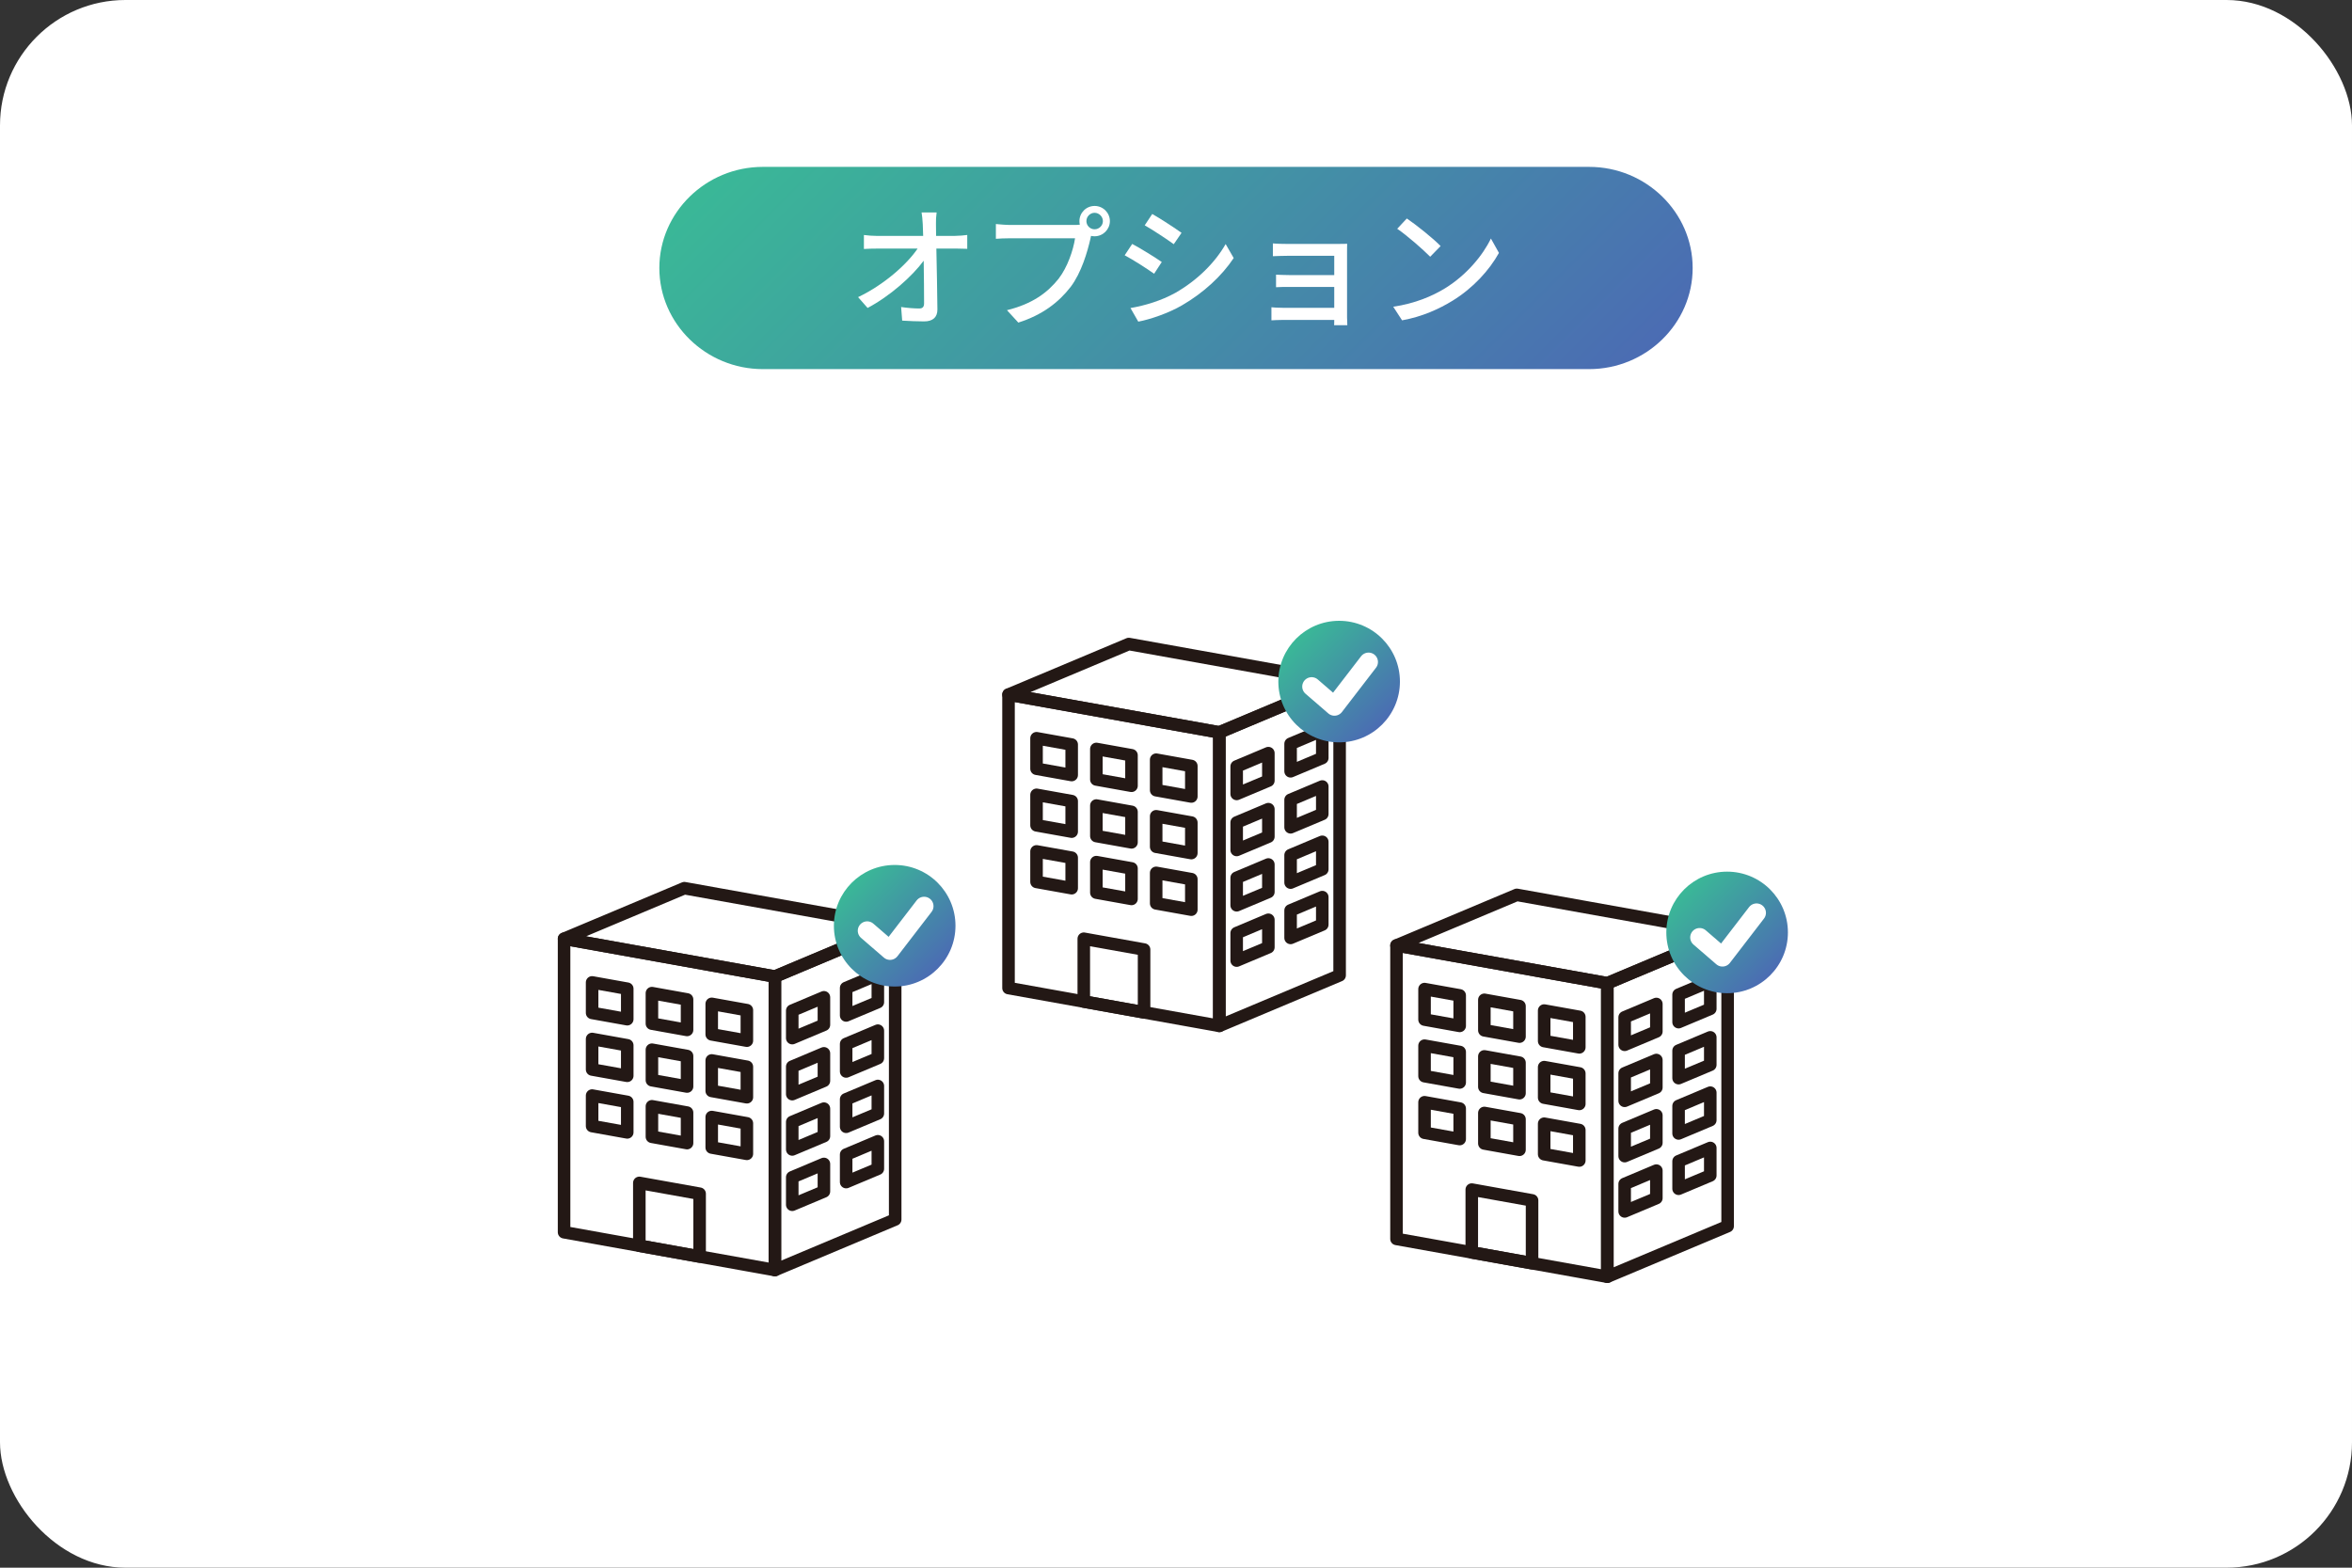 <?xml version="1.0" encoding="UTF-8"?> <svg xmlns="http://www.w3.org/2000/svg" xmlns:xlink="http://www.w3.org/1999/xlink" id="_レイヤー_2" viewBox="0 0 1500 1000"><rect x="0" y="0" width="1500" height="1000" fill="#333333" stroke="none"/><defs><style>.cls-1{fill:#fff;}.cls-2{fill:url(#_名称未設定グラデーション_34);}.cls-3{stroke:#fff;stroke-width:12px;}.cls-3,.cls-4{fill:none;stroke-linecap:round;stroke-linejoin:round;}.cls-4{stroke:#231815;stroke-width:8px;}.cls-5{fill:url(#_名称未設定グラデーション_34-4);}.cls-6{fill:url(#_名称未設定グラデーション_34-2);}.cls-7{fill:url(#_名称未設定グラデーション_34-3);}</style><linearGradient id="_名称未設定グラデーション_34" x1="881.45" y1="462.19" x2="826.62" y2="407.36" gradientUnits="userSpaceOnUse"><stop offset="0" stop-color="#4b6cb3"></stop><stop offset="1" stop-color="#3ab897"></stop></linearGradient><linearGradient id="_名称未設定グラデーション_34-2" x1="598.01" y1="617.94" x2="543.18" y2="563.11" xlink:href="#_名称未設定グラデーション_34"></linearGradient><linearGradient id="_名称未設定グラデーション_34-3" x1="1128.9" y1="622.2" x2="1074.07" y2="567.37" xlink:href="#_名称未設定グラデーション_34"></linearGradient><linearGradient id="_名称未設定グラデーション_34-4" x1="927.84" y1="348.78" x2="572.16" y2="-6.89" xlink:href="#_名称未設定グラデーション_34"></linearGradient></defs><g id="_レイヤー_1-2"><rect class="cls-1" y="0" width="1500" height="1000" rx="80" ry="80"></rect><g><g><g><polygon class="cls-4" points="643.19 630.27 777.64 654.39 777.64 467.18 643.19 443.06 643.19 630.27"></polygon><polygon class="cls-4" points="661.06 490.36 683.47 494.38 683.47 474.93 661.06 470.91 661.06 490.36"></polygon><polygon class="cls-4" points="699.21 497.21 721.62 501.23 721.62 481.77 699.21 477.75 699.21 497.21"></polygon><polygon class="cls-4" points="737.36 504.05 759.77 508.07 759.77 488.61 737.36 484.59 737.36 504.05"></polygon><polygon class="cls-4" points="661.06 526.46 683.47 530.48 683.47 511.02 661.06 507 661.06 526.46"></polygon><polygon class="cls-4" points="699.21 533.3 721.62 537.32 721.62 517.86 699.21 513.84 699.21 533.3"></polygon><polygon class="cls-4" points="737.36 540.14 759.77 544.16 759.77 524.71 737.36 520.69 737.36 540.14"></polygon><polygon class="cls-4" points="661.06 562.55 683.47 566.57 683.47 547.11 661.06 543.09 661.06 562.55"></polygon><polygon class="cls-4" points="699.21 569.39 721.62 573.41 721.62 553.95 699.21 549.93 699.21 569.39"></polygon><polygon class="cls-4" points="691.19 638.88 729.64 645.78 729.64 605.7 691.19 598.8 691.19 638.88"></polygon><polygon class="cls-4" points="737.36 576.24 759.77 580.26 759.77 560.8 737.36 556.78 737.36 576.24"></polygon><polygon class="cls-4" points="777.64 654.39 854.35 622.14 854.35 434.93 777.64 467.18 777.64 654.39"></polygon><polygon class="cls-4" points="643.19 443.06 777.64 467.18 854.35 434.93 719.9 410.81 643.19 443.06"></polygon><polygon class="cls-4" points="788.7 506.44 808.9 497.95 808.9 480.41 788.7 488.9 788.7 506.44"></polygon><polygon class="cls-4" points="823.09 491.99 843.29 483.5 843.29 465.96 823.09 474.45 823.09 491.99"></polygon><polygon class="cls-4" points="788.7 542.18 808.9 533.69 808.9 516.15 788.7 524.64 788.7 542.18"></polygon><polygon class="cls-4" points="823.09 527.72 843.29 519.23 843.29 501.69 823.09 510.18 823.09 527.72"></polygon><polygon class="cls-4" points="788.7 577.46 808.9 568.97 808.9 551.43 788.7 559.92 788.7 577.46"></polygon><polygon class="cls-4" points="823.09 563 843.29 554.51 843.29 536.97 823.09 545.46 823.09 563"></polygon><polygon class="cls-4" points="788.7 612.74 808.9 604.25 808.9 586.7 788.7 595.2 788.7 612.74"></polygon><polygon class="cls-4" points="823.09 598.28 843.29 589.79 843.29 572.25 823.09 580.74 823.09 598.28"></polygon></g><g><circle class="cls-2" cx="854.04" cy="434.77" r="38.77"></circle><polyline class="cls-3" points="836.5 437.96 851.05 450.54 872.8 422.27"></polyline></g></g><g><g><polygon class="cls-4" points="359.74 786.02 494.19 810.14 494.19 622.93 359.74 598.81 359.74 786.02"></polygon><polygon class="cls-4" points="377.62 646.11 400.03 650.13 400.03 630.68 377.62 626.66 377.62 646.11"></polygon><polygon class="cls-4" points="415.77 652.96 438.17 656.98 438.17 637.52 415.77 633.5 415.77 652.96"></polygon><polygon class="cls-4" points="453.91 659.8 476.32 663.82 476.32 644.36 453.91 640.34 453.91 659.8"></polygon><polygon class="cls-4" points="377.62 682.21 400.03 686.23 400.03 666.77 377.62 662.75 377.62 682.21"></polygon><polygon class="cls-4" points="415.77 689.05 438.17 693.07 438.17 673.61 415.77 669.59 415.77 689.05"></polygon><polygon class="cls-4" points="453.91 695.89 476.32 699.91 476.32 680.46 453.91 676.44 453.91 695.89"></polygon><polygon class="cls-4" points="377.62 718.3 400.03 722.32 400.03 702.86 377.62 698.84 377.62 718.3"></polygon><polygon class="cls-4" points="415.77 725.14 438.17 729.16 438.17 709.7 415.77 705.68 415.77 725.14"></polygon><polygon class="cls-4" points="407.74 794.63 446.19 801.53 446.19 761.45 407.74 754.55 407.74 794.63"></polygon><polygon class="cls-4" points="453.91 731.99 476.32 736.01 476.32 716.55 453.91 712.53 453.91 731.99"></polygon><polygon class="cls-4" points="494.19 810.14 570.91 777.89 570.91 590.68 494.19 622.93 494.19 810.14"></polygon><polygon class="cls-4" points="359.74 598.81 494.19 622.93 570.91 590.68 436.46 566.56 359.74 598.81"></polygon><polygon class="cls-4" points="505.26 662.19 525.46 653.7 525.46 636.16 505.26 644.65 505.26 662.19"></polygon><polygon class="cls-4" points="539.64 647.74 559.85 639.25 559.85 621.71 539.64 630.2 539.64 647.74"></polygon><polygon class="cls-4" points="505.26 697.93 525.46 689.44 525.46 671.9 505.26 680.39 505.26 697.93"></polygon><polygon class="cls-4" points="539.64 683.47 559.85 674.98 559.85 657.44 539.64 665.93 539.64 683.47"></polygon><polygon class="cls-4" points="505.26 733.21 525.46 724.72 525.46 707.18 505.26 715.67 505.26 733.21"></polygon><polygon class="cls-4" points="539.64 718.75 559.85 710.26 559.85 692.72 539.64 701.21 539.64 718.75"></polygon><polygon class="cls-4" points="505.26 768.49 525.46 760 525.46 742.45 505.26 750.95 505.26 768.49"></polygon><polygon class="cls-4" points="539.64 754.03 559.85 745.54 559.85 728 539.64 736.49 539.64 754.03"></polygon></g><g><circle class="cls-6" cx="570.59" cy="590.52" r="38.77"></circle><polyline class="cls-3" points="553.05 593.71 567.61 606.29 589.35 578.02"></polyline></g></g><g><g><polygon class="cls-4" points="890.63 790.28 1025.08 814.4 1025.08 627.19 890.63 603.07 890.63 790.28"></polygon><polygon class="cls-4" points="908.51 650.37 930.92 654.4 930.92 634.94 908.51 630.92 908.51 650.37"></polygon><polygon class="cls-4" points="946.66 657.22 969.06 661.24 969.06 641.78 946.66 637.76 946.66 657.22"></polygon><polygon class="cls-4" points="984.8 664.06 1007.21 668.08 1007.21 648.63 984.8 644.61 984.8 664.06"></polygon><polygon class="cls-4" points="908.51 686.47 930.92 690.49 930.92 671.03 908.51 667.01 908.51 686.47"></polygon><polygon class="cls-4" points="946.66 693.31 969.06 697.33 969.06 677.87 946.66 673.85 946.66 693.31"></polygon><polygon class="cls-4" points="984.8 700.15 1007.21 704.18 1007.21 684.72 984.8 680.7 984.8 700.15"></polygon><polygon class="cls-4" points="908.51 722.56 930.92 726.58 930.92 707.12 908.51 703.1 908.51 722.56"></polygon><polygon class="cls-4" points="946.66 729.4 969.06 733.42 969.06 713.96 946.66 709.94 946.66 729.4"></polygon><polygon class="cls-4" points="938.63 798.89 977.08 805.79 977.08 765.71 938.63 758.81 938.63 798.89"></polygon><polygon class="cls-4" points="984.8 736.25 1007.21 740.27 1007.21 720.81 984.8 716.79 984.8 736.25"></polygon><polygon class="cls-4" points="1025.08 814.4 1101.8 782.15 1101.8 594.94 1025.08 627.19 1025.08 814.4"></polygon><polygon class="cls-4" points="890.63 603.07 1025.08 627.19 1101.8 594.94 967.35 570.82 890.63 603.07"></polygon><polygon class="cls-4" points="1036.14 666.46 1056.35 657.96 1056.35 640.42 1036.14 648.91 1036.14 666.46"></polygon><polygon class="cls-4" points="1070.53 652 1090.74 643.51 1090.74 625.97 1070.53 634.46 1070.53 652"></polygon><polygon class="cls-4" points="1036.14 702.19 1056.35 693.7 1056.35 676.16 1036.14 684.65 1036.14 702.19"></polygon><polygon class="cls-4" points="1070.53 687.73 1090.74 679.24 1090.74 661.7 1070.53 670.19 1070.53 687.73"></polygon><polygon class="cls-4" points="1036.14 737.47 1056.35 728.98 1056.35 711.44 1036.14 719.93 1036.14 737.47"></polygon><polygon class="cls-4" points="1070.53 723.01 1090.74 714.52 1090.74 696.98 1070.53 705.47 1070.53 723.01"></polygon><polygon class="cls-4" points="1036.14 772.75 1056.35 764.26 1056.35 746.71 1036.14 755.21 1036.14 772.75"></polygon><polygon class="cls-4" points="1070.53 758.29 1090.74 749.8 1090.74 732.26 1070.53 740.75 1070.53 758.29"></polygon></g><g><circle class="cls-7" cx="1101.48" cy="594.78" r="38.77"></circle><polyline class="cls-3" points="1083.94 597.97 1098.5 610.55 1120.24 582.28"></polyline></g></g></g><path class="cls-5" d="m1079.5,170.95c0,35.48-29.7,64.5-66,64.5H486.5c-36.3,0-66-29.02-66-64.5s29.7-64.5,66-64.5h527c36.3,0,66,29.02,66,64.5Z"></path><g><path class="cls-1" d="m596.92,143.15c0,2.02.08,4.46.08,7.32h12.04c2.44,0,6.06-.34,7.83-.59v8.84c-2.27-.08-5.3-.17-7.41-.17h-12.29c.25,12.46.59,28.03.67,38.89,0,4.88-2.86,7.58-8.5,7.58-4.63,0-9.51-.25-13.97-.5l-.67-8.67c3.87.59,8.5.93,11.53.93,2.27,0,3.11-1.09,3.11-3.37,0-6.31-.08-16.83-.25-27.1-7.24,9.85-21.46,22.56-35.77,30.13l-6.06-6.9c16.75-8,31.23-21.04,37.96-30.97h-25.67c-2.95,0-5.81.08-8.58.25v-8.92c2.36.34,5.72.59,8.42.59h29.37c-.08-2.78-.17-5.3-.25-7.32-.17-3.37-.42-5.64-.76-7.66h9.59c-.34,2.44-.5,5.22-.42,7.66Z"></path><path class="cls-1" d="m698.08,131.36c5.39,0,9.76,4.38,9.76,9.68s-4.38,9.68-9.76,9.68c-.76,0-1.51-.08-2.27-.25-.08.5-.25,1.09-.34,1.6-1.94,8.59-5.81,21.88-12.62,30.89-7.66,9.93-18.18,18.01-33.41,22.81l-7.24-7.91c16.41-4.04,25.92-11.28,32.91-20.03,5.72-7.41,9.34-18.18,10.52-25.84h-41.41c-3.54,0-6.9.17-9.09.34v-9.43c2.36.25,6.31.59,9.09.59h40.82c1.01,0,2.27,0,3.62-.17-.17-.76-.25-1.51-.25-2.27,0-5.3,4.29-9.68,9.68-9.68Zm0,14.9c2.86,0,5.3-2.36,5.3-5.22s-2.44-5.3-5.3-5.3-5.22,2.44-5.22,5.3,2.36,5.22,5.22,5.22Z"></path><path class="cls-1" d="m740.92,167.13l-4.88,7.49c-4.46-3.2-13.38-8.92-18.77-11.78l4.8-7.24c5.3,2.78,14.9,8.75,18.85,11.53Zm8.5,19.78c14.06-8,25.42-19.27,32.24-31.23l5.13,8.92c-7.58,11.45-19.27,22.22-32.91,30.13-8.5,4.97-20.28,9.01-27.94,10.44l-4.97-8.67c9.34-1.6,19.61-4.71,28.45-9.6Zm4.12-38.38l-4.97,7.24c-4.29-3.11-13.3-9.09-18.52-12.04l4.8-7.24c5.22,2.95,14.73,9.17,18.69,12.04Z"></path><path class="cls-1" d="m821.21,155.6h32.24c1.94,0,4.54-.08,5.72-.08-.08,1.01-.08,3.2-.08,4.88v42c0,1.35.08,3.7.17,5.05h-8.42c.08-.76.08-2.02.08-3.37h-32.99c-2.53,0-5.64.17-7.07.25v-8.33c1.43.17,4.12.34,7.07.34h32.99v-13.3h-28.79c-3.03,0-6.48,0-8.33.17v-8c1.94.08,5.3.25,8.25.25h28.87v-12.29h-29.71c-2.61,0-7.66.17-9.43.25v-8.16c1.94.25,6.82.34,9.43.34Z"></path><path class="cls-1" d="m921.62,183.88c13.55-8.33,24.07-20.96,29.21-31.73l5.13,9.17c-6.06,10.94-16.41,22.39-29.54,30.47-8.5,5.22-19.19,10.18-32.24,12.54l-5.64-8.67c14.06-2.1,25-6.82,33.08-11.78Zm-2.86-26.93l-6.65,6.82c-4.38-4.46-14.81-13.63-21.04-17.84l6.14-6.56c5.89,3.96,16.83,12.71,21.55,17.59Z"></path></g></g></svg> 